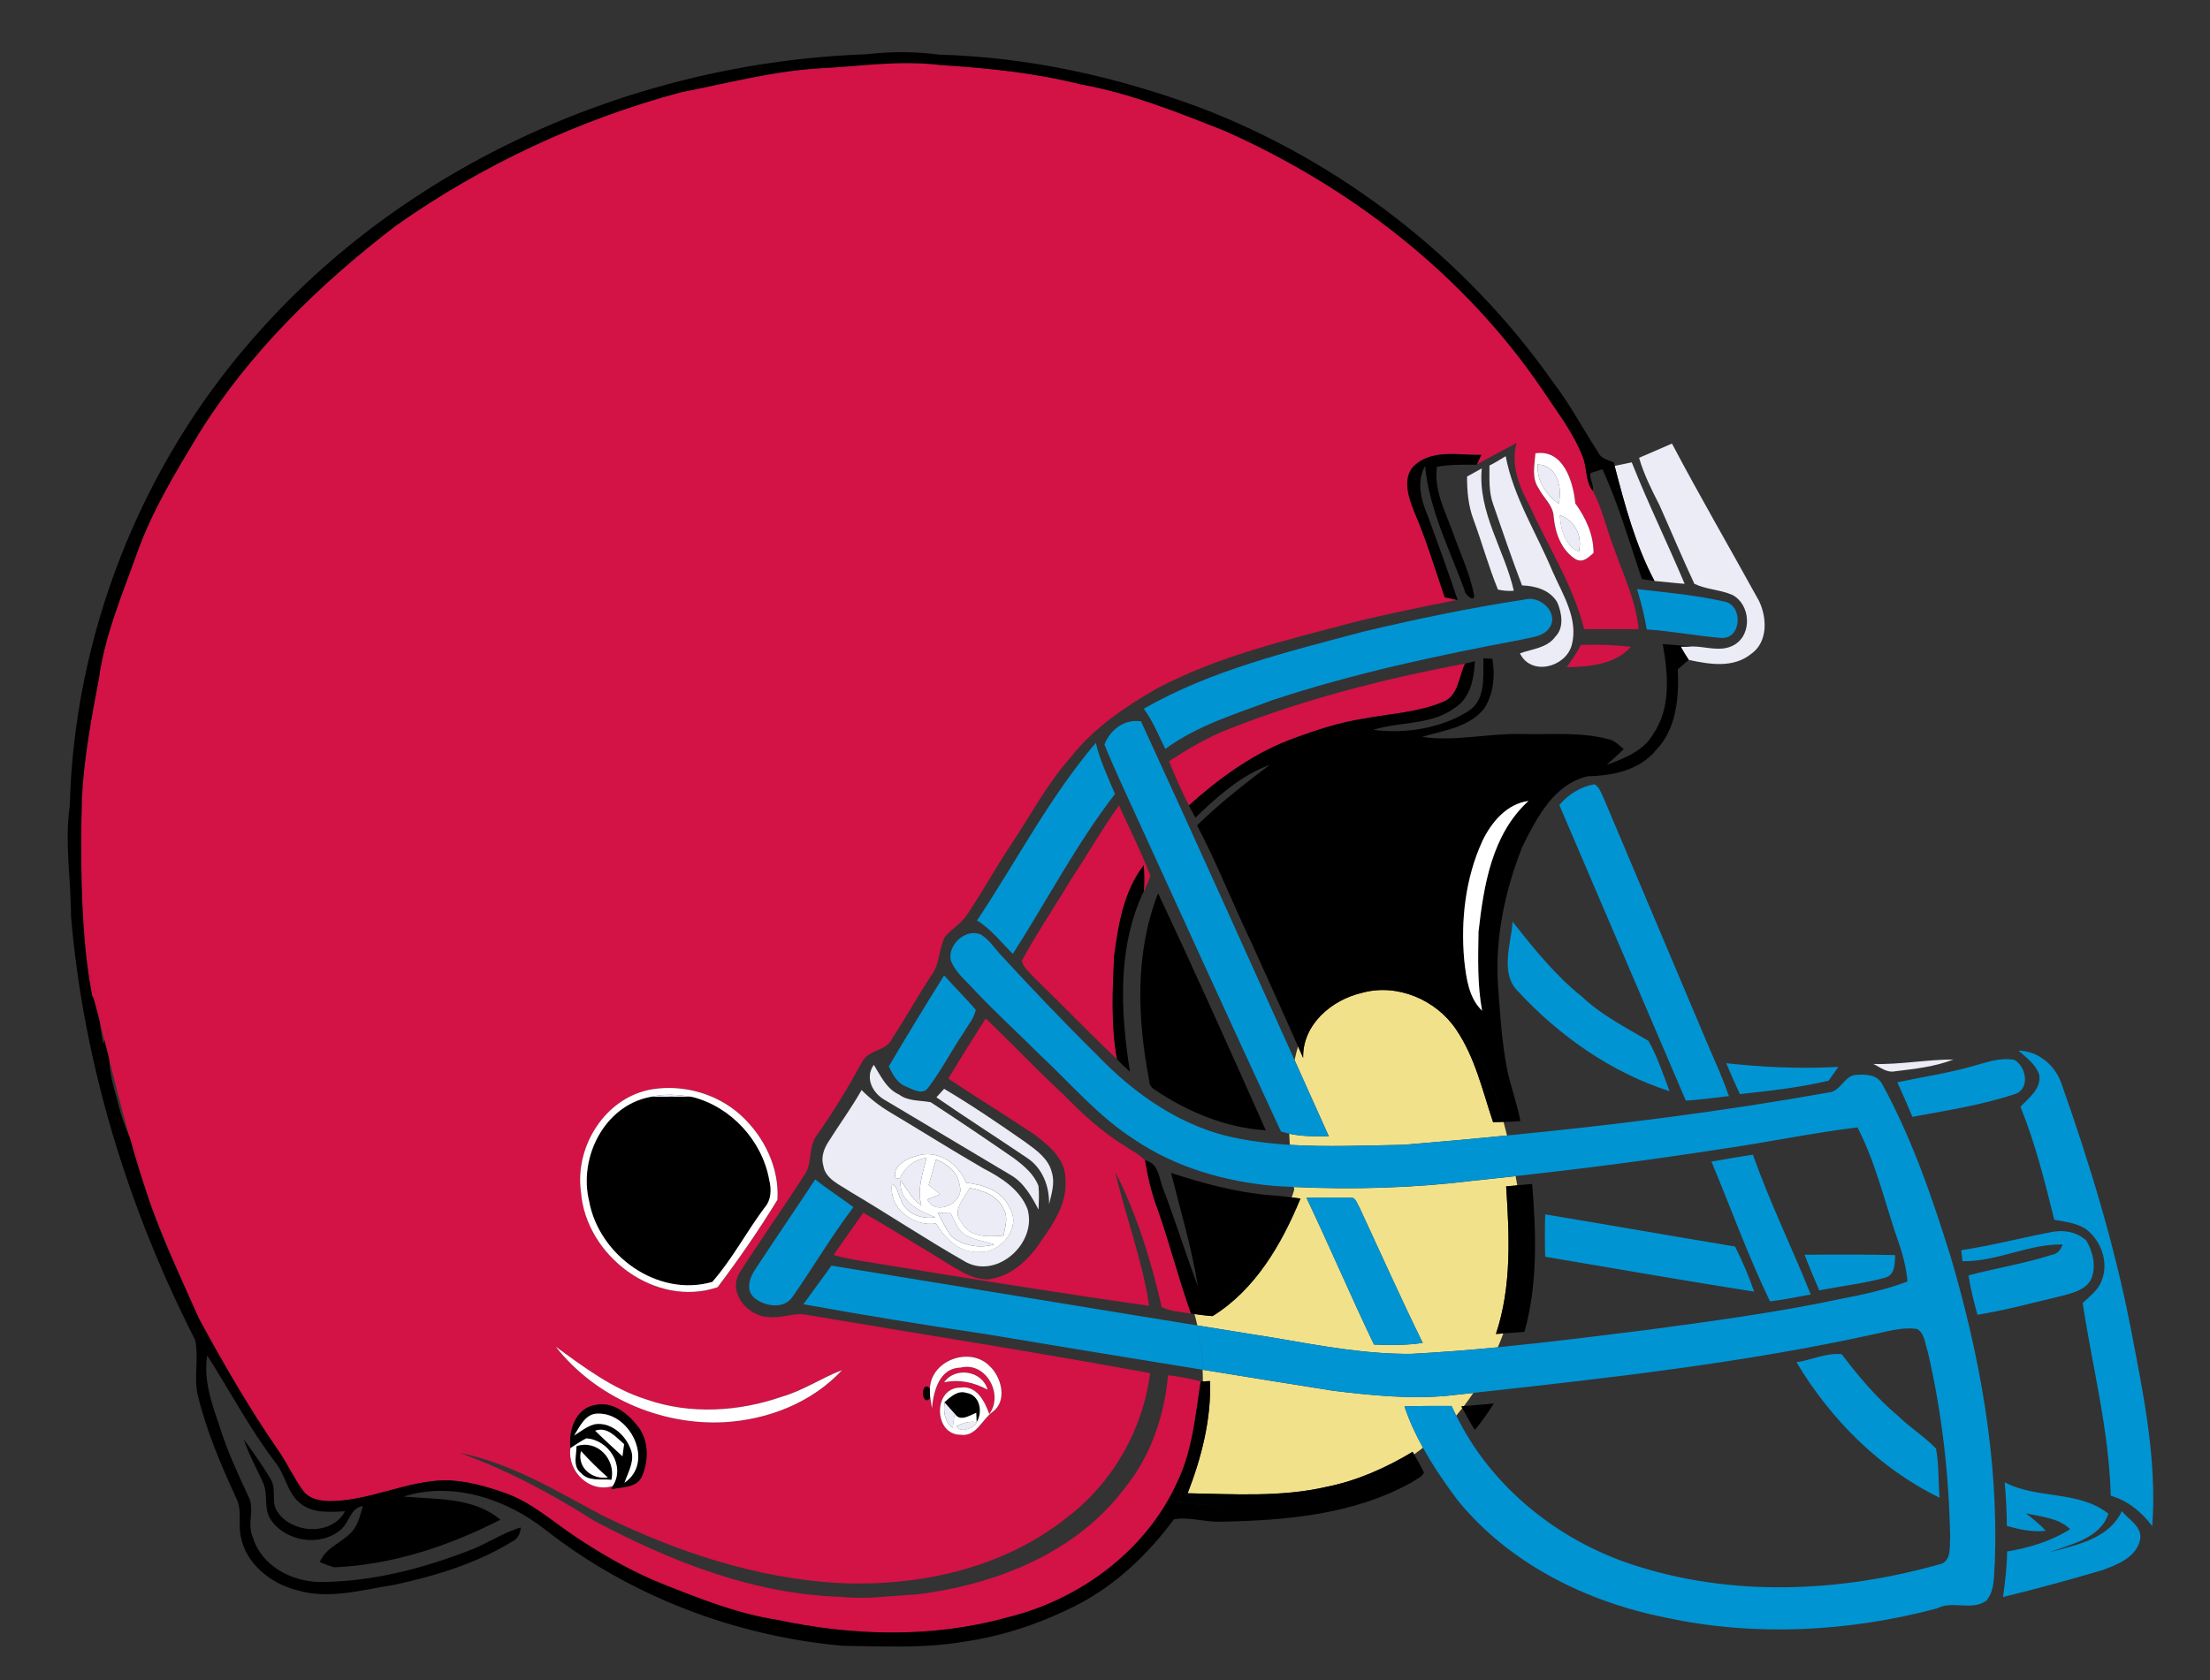 <?xml version="1.0" encoding="utf-8"?>
<!-- Generator: Adobe Illustrator 14.0.0, SVG Export Plug-In . SVG Version: 6.00 Build 43363)  -->
<!DOCTYPE svg PUBLIC "-//W3C//DTD SVG 1.1//EN" "http://www.w3.org/Graphics/SVG/1.1/DTD/svg11.dtd">
<svg version="1.1" id="Layer_1" xmlns="http://www.w3.org/2000/svg" xmlns:xlink="http://www.w3.org/1999/xlink" x="0px" y="0px"
	 width="65.75px" height="50px" viewBox="0 0 65.75 50" style="enable-background:new 0 0 65.75 50;" xml:space="preserve">
<rect x="0" y="0" width="65.75" height="50" fill="#333333" stroke="none"/>
<path style="fill:#F2E18B;" d="M41.99,40.29c0.857-0.045,1.715-0.113,2.572-0.195c0.058-0.135,0.112-0.271,0.164-0.412
	c-0.072,0.005-0.146,0.009-0.22,0.015c0.472-1.415,0.399-2.928,0.304-4.392c0.108-0.012,0.22-0.021,0.33-0.03
	c-0.015-0.09-0.031-0.181-0.048-0.274c-0.425,0.047-0.849,0.094-1.274,0.137c-1.768,0.219-3.555,0.268-5.324,0.187
	c0.003,0.026,0.005,0.051,0.01,0.077c0,0-0.023,0.088-0.072,0.23c0.086,0.014,0.174,0.022,0.26,0.037
	c-0.559,1.354-1.344,2.711-2.614,3.496c-0.183-0.011-0.364-0.037-0.54-0.06c0.025,0.095,0.056,0.209,0.084,0.338
	c0.773,0.126,1.546,0.252,2.318,0.374C39.28,40.048,40.624,40.302,41.99,40.29z M40.163,35.646c0.168-0.037,0.206,0.17,0.278,0.277
	c0.629,1.355,1.233,2.711,1.887,4.041c-0.484,0.072-0.969,0.072-1.451,0.049c-0.689-1.439-1.318-2.916-2.008-4.367
	C39.303,35.646,39.729,35.634,40.163,35.646z M38.373,34.071c-0.007-0.112-0.012-0.223-0.016-0.331
	c0.384,0.084,0.78,0.078,1.178,0.078c-0.339-0.758-0.68-1.515-1.02-2.271c0.032-0.144,0.066-0.279,0.104-0.408
	c0.051,0.115,0.103,0.228,0.153,0.342c-0.024-0.992,0.846-1.729,1.752-1.936c1.043-0.289,2.203,0.205,2.796,1.09
	c0.569,0.834,0.786,1.826,1.101,2.759c0.104,0,0.206-0.005,0.311-0.009c0.037,0.138,0.07,0.272,0.104,0.406
	c-1.028,0.103-2.057,0.193-3.088,0.278C40.629,34.087,39.496,34.14,38.373,34.071z M41.784,41.852
	c0.143,0.429,0.332,0.837,0.551,1.23c-0.087,0.069-0.175,0.138-0.265,0.2c-0.016-0.025-0.029-0.052-0.045-0.076
	c-0.785,0.473-1.646,0.858-2.553,1.04c-1.354,0.314-2.758,0.218-4.139,0.193c0.412-1.064,0.702-2.19,0.666-3.339
	c-0.054,0-0.143,0.008-0.212,0.012c0-0.119-0.003-0.234-0.007-0.348c1.299,0.212,2.599,0.422,3.896,0.627
	c1.126,0.133,2.265,0.253,3.401,0.145c0.252-0.027,0.504-0.056,0.757-0.083c-0.09,0.136-0.187,0.267-0.282,0.392
	c-0.025,0.002-0.051,0.004-0.076,0.008c0.01,0.019,0.021,0.035,0.029,0.054c-0.06,0.077-0.121,0.149-0.182,0.224
	c-0.049-0.096-0.094-0.19-0.139-0.289C42.729,41.839,42.255,41.839,41.784,41.852z"/>
<path style="fill:#D31245;" d="M45.898,11.604c-2.324-3.423-5.699-6.036-9.449-7.706c-1.404-0.557-2.82-1.125-4.308-1.391
	c-1.355-0.339-2.747-0.485-4.138-0.569c-1.222-0.157-2.432,0.036-3.642,0.097c-1.391,0.084-2.746,0.447-4.114,0.714
	c-3.024,0.812-5.916,2.166-8.469,3.968c-2.274,1.742-4.367,3.775-5.88,6.218c-0.678,1.126-1.368,2.263-1.815,3.509
	c-0.435,1.222-0.956,2.432-1.137,3.727c-0.218,1.174-0.448,2.359-0.508,3.569c-0.012,0.447-0.021,0.925-0.022,1.417
	c-0.001,1.361,0.067,2.727,0.336,4.064c0.048,0.255,0.108,0.508,0.169,0.762c0.01,0.14,0.025,0.277,0.043,0.412
	c0.042,0.169,0.089,0.359,0.142,0.566c0.042-0.111,0.093-0.256,0.129-0.338c-0.014,0.295-0.013,0.594,0.008,0.891
	c0.182,0.723,0.396,1.562,0.613,2.341c0.05,0.114,0.101,0.228,0.153,0.34c0.036,0.156,0.072,0.301,0.108,0.447
	c0.048,0.182,0.097,0.362,0.157,0.544c0.024,0.072,0.061,0.229,0.085,0.313c0.452,1.281,1.016,2.517,1.561,3.75
	c0.727,1.343,1.489,2.662,2.359,3.921c0.267,0.387,0.46,0.823,0.738,1.197c0.206,0.277,0.582,0.313,0.908,0.303
	c1.113-0.035,2.153-0.58,3.278-0.617c0.641,0,1.271,0.183,1.875,0.399c0.75,0.278,1.355,0.822,2.021,1.271
	c0.836,0.556,1.718,1.064,2.662,1.439c1.076,0.424,2.166,0.859,3.327,1.041c2.25,0.483,4.622,0.557,6.859-0.063
	c2.154-0.52,4.139-1.971,5.068-4.016c0.461-0.943,0.545-1.998,0.704-3.014c-0.314-0.084-0.642-0.146-0.969-0.182
	c-0.108,1.197-0.509,2.396-1.271,3.338c-1.45,1.949-3.872,2.904-6.219,3.184c-0.738,0.036-1.488,0.157-2.226,0.072
	c-2.602-0.072-5.082-1.055-7.356-2.264c-1.258-0.799-2.589-1.513-4.004-2.021c1.536,0.303,2.903,1.149,4.271,1.875
	c2.178,1.063,4.537,1.853,6.969,1.997c2.396,0.12,4.912-0.424,6.812-1.936c1.367-1.029,2.274-2.613,2.492-4.309
	c-3.412-0.629-6.835-1.161-10.259-1.742c-0.363-0.06-0.727,0.122-1.089,0.072c-0.629-0.012-1.234-0.736-0.859-1.33
	c0.642-1.005,1.331-1.973,1.972-2.977c0.181-0.352,0.072-0.786,0.327-1.113c0.495-0.701,0.932-1.427,1.343-2.178
	c0.194-0.363,0.714-0.315,0.883-0.678c0.399-0.617,0.762-1.26,1.161-1.877c0.267-0.338,0.229-0.785,0.412-1.158
	c0.206-0.243,0.496-0.4,0.666-0.666c0.459-0.679,0.847-1.403,1.306-2.082c0.581-0.871,1.065-1.803,1.767-2.59
	c0.678-0.871,1.609-1.5,2.552-2.045c1.84-0.979,3.885-1.451,5.881-1.983c1.017-0.255,2.057-0.459,3.086-0.666
	c-0.098-0.024-0.29-0.062-0.387-0.084c-0.291-0.858-0.558-1.742-0.92-2.577c-0.17-0.436-0.362-1.028,0.061-1.379
	c0.544-0.448,1.309-0.266,1.948-0.278c-0.036,0.072-0.097,0.218-0.134,0.29c0.388-0.218,0.787-0.423,1.186-0.641
	c-0.193,0.677,0.097,1.33,0.412,1.923c0.544,1.196,1.271,2.323,1.597,3.618c0.544,0,1.077,0,1.622,0
	c-0.085-0.872-0.473-1.646-0.751-2.457c-0.217-0.557-0.338-1.149-0.617-1.669c-0.229-0.291-0.157-0.69-0.302-1.028
	C46.805,12.863,46.321,12.245,45.898,11.604z M27.665,41.319c0.037-0.848,1.198-1.259,1.778-0.666
	c0.352,0.326,0.532,1.027,0.097,1.355c-0.327,0.229-0.496,0.762-0.968,0.688c-0.798,0-0.823-1.402,0-1.402
	c0.483-0.072,0.726,0.411,0.859,0.786c0.436-0.581-0.097-1.571-0.859-1.379c-0.629,0.013-0.798,0.702-0.847,1.21
	c-0.013-0.109-0.037-0.206-0.049-0.304C27.398,41.899,27.387,41.04,27.665,41.319z M28.088,41.138
	c0.326-0.473,1.137-0.352,1.294,0.218C28.973,41.138,28.548,41.04,28.088,41.138z M19.1,43.933
	c-0.157,0.351-0.593,0.313-0.908,0.387l0.037-0.096c-0.69,0.217-1.355-0.438-1.259-1.127c-0.06-0.508,0.146-1.186,0.727-1.282
	c0.52-0.12,0.956,0.229,1.258,0.604C19.305,42.831,19.305,43.46,19.1,43.933z M23.273,41.562c0.629-0.182,1.173-0.557,1.778-0.787
	c-0.896,0.968-2.202,1.476-3.509,1.55c-1.899,0.097-3.835-0.751-5.009-2.25c0.847,0.617,1.694,1.258,2.698,1.572
	C20.539,42.105,21.991,42.009,23.273,41.562z M21.35,38.306c-1.851,0.629-3.919-0.932-4.064-2.829
	c-0.194-1.355,0.726-2.831,2.129-3.063c0.932-0.146,1.912,0.134,2.614,0.763c0.702,0.642,1.162,1.571,1.101,2.528
	C22.583,36.602,21.979,37.472,21.35,38.306z M47.409,16.456c-0.146,0.121-0.302,0.303-0.521,0.193
	c-0.436-0.266-0.617-0.773-0.666-1.258c-0.011-0.352-0.302-0.569-0.447-0.859c-0.219-0.314-0.12-0.689-0.097-1.041
	c0.835-0.133,1.125,0.848,1.186,1.488C47.179,15.415,47.409,15.912,47.409,16.456z M2.923,29.982c0.01,0.14,0.025,0.276,0.043,0.412
	c-0.137-0.542-0.219-0.847-0.212-0.712c-0.274-1.359-0.341-3.012-0.336-4.526c-0.001,1.361,0.067,2.728,0.336,4.063
	C2.803,29.476,2.863,29.729,2.923,29.982z M4.278,35.186c0.024,0.071,0.061,0.229,0.085,0.313c-0.158-0.451-0.332-1.029-0.503-1.646
	c0.05,0.114,0.101,0.228,0.153,0.338c0.036,0.157,0.072,0.303,0.108,0.448C4.17,34.822,4.218,35.005,4.278,35.186z M3.247,31.513
	c-0.048-0.193-0.095-0.379-0.138-0.551c0.042-0.113,0.093-0.257,0.129-0.339C3.224,30.918,3.226,31.216,3.247,31.513z
	 M48.521,19.251c-0.483,0.532-1.233,0.592-1.91,0.605c0.156-0.219,0.303-0.436,0.423-0.665C47.531,19.179,48.04,19.19,48.521,19.251
	z M38.264,22.058c-1.076,0.437-2.033,1.138-2.892,1.912c-0.218-0.424-0.412-0.871-0.593-1.318c0.568-0.363,1.148-0.714,1.777-0.956
	c2.275-0.896,4.646-1.5,7.029-1.947c-0.193,0.398-0.193,0.98-0.678,1.149c-0.729,0.302-1.536,0.338-2.311,0.484
	C39.8,21.501,39.025,21.768,38.264,22.058z M33.291,23.97c0.314,0.701,0.666,1.379,0.932,2.092c-0.048,0.156-0.121,0.313-0.193,0.46
	c0.024-0.255,0.013-0.521,0-0.774c-0.592,0.764-0.761,1.768-0.883,2.71c-0.049,1.019-0.097,2.058,0.085,3.063
	c-0.847-0.8-1.658-1.646-2.493-2.457c-0.122-0.146-0.303-0.278-0.339-0.472c0.459-0.847,1.005-1.646,1.5-2.479
	C32.371,25.408,32.795,24.658,33.291,23.97z M34.439,35.982c0.363,1.03,0.629,2.083,0.994,3.11
	c-0.291-0.049-0.604-0.061-0.871-0.193c-0.314-1.379-0.737-2.747-1.379-4.018c0.303,1.33,0.811,2.625,1.004,3.98
	c-2.747-0.389-5.494-0.835-8.239-1.283c-0.387-0.06-0.762-0.121-1.149-0.229c0.291-0.424,0.593-0.836,0.883-1.258
	c0.932,0.53,1.851,1.111,2.771,1.668c0.291,0.17,0.604,0.328,0.956,0.314c0.678-0.084,1.21-0.593,1.572-1.148
	c0.375-0.532,0.774-1.139,0.715-1.814c0.023-0.605-0.496-1.029-0.931-1.355c-0.848-0.567-1.718-1.101-2.552-1.656
	c0.362-0.606,0.737-1.198,1.112-1.791c0.774,0.736,1.5,1.511,2.287,2.238c0.557,0.567,1.147,1.123,1.839,1.547
	c0.206,0.146,0.447,0.254,0.617,0.438C34.15,35.028,34.258,35.513,34.439,35.982z"/>
<path style="fill:#EBECF6;" d="M49.999,19.238c0.084,0,0.267,0,0.351,0c0.412,0,0.86,0.181,1.248-0.048
	c0.543-0.315,0.482-1.21-0.063-1.488c-0.363-0.156-0.762-0.156-1.125-0.327c-0.362-0.773-0.69-1.561-1.041-2.347
	c-0.23-0.448-0.46-0.908-0.605-1.404c0.327-0.145,0.652-0.277,0.979-0.424c0.835,1.585,1.731,3.122,2.59,4.684
	c0.241,0.496,0.267,1.222-0.229,1.572c-0.532,0.436-1.246,0.315-1.863,0.182C50.156,19.505,50.071,19.371,49.999,19.238z
	 M46.757,19.214c0.218-0.785-0.266-1.523-0.569-2.214c-0.472-1.137-1.16-2.202-1.392-3.424c-0.157,0.097-0.313,0.193-0.483,0.278
	c0,0.387-0.023,0.785,0.109,1.148c0.279,0.812,0.557,1.622,0.86,2.42c0.397,0.013,0.834,0.133,1.051,0.508
	c0.134,0.314,0.207,0.75-0.06,1.017c-0.242,0.34-0.69,0.364-1.053,0.496C45.548,20.122,46.563,19.867,46.757,19.214z M45.753,13.819
	c-0.049,0.471,0.242,0.895,0.617,1.174C46.491,14.509,46.333,13.855,45.753,13.819z M50.12,17.375
	c-0.509-1.209-1.089-2.395-1.574-3.616c-0.169,0.037-0.338,0.072-0.508,0.107c0.304,1.162,0.618,2.348,1.187,3.424
	C49.527,17.315,49.816,17.352,50.12,17.375z M43.646,14.183c0,0.436,0.037,0.871,0.193,1.281c0.254,0.689,0.448,1.403,0.727,2.082
	c0.158,0.035,0.314,0.047,0.472,0.035c-0.278-1.222-1.076-2.334-0.954-3.641C43.938,14.024,43.792,14.097,43.646,14.183z
	 M46.406,15.331c0.022,0.412,0.145,0.908,0.566,1.09C47.084,15.96,46.866,15.488,46.406,15.331z M56.375,31.882
	c0.581-0.072,1.188-0.134,1.742-0.352c-0.799,0-1.585,0.157-2.383,0.133C55.939,31.761,56.133,31.931,56.375,31.882z M30.896,35.294
	c-0.133-0.352-0.436-0.604-0.726-0.822c-0.823-0.568-1.646-1.125-2.48-1.67c-0.327-0.062-0.665-0.023-0.943-0.229
	c-0.375-0.169-0.545-0.558-0.75-0.884c-0.278,0.387-0.036,0.848,0.339,1.053c1.234,0.737,2.48,1.477,3.714,2.215
	c0.412,0.229,0.641,0.652,0.848,1.04C30.907,35.765,30.92,35.524,30.896,35.294z M31.295,34.896
	c-0.097-0.412-0.46-0.666-0.774-0.896c-0.799-0.557-1.597-1.102-2.432-1.597c-0.061,0.062-0.169,0.192-0.23,0.253
	c0.895,0.617,1.803,1.198,2.698,1.803c0.46,0.303,0.666,0.848,0.654,1.379C31.283,35.535,31.391,35.21,31.295,34.896z M20.6,32.646
	c-0.412-0.073-0.847-0.098-1.258,0C19.765,32.634,20.188,32.634,20.6,32.646z M28.754,37.569c-1.173-0.666-2.298-1.417-3.46-2.105
	c-0.303-0.205-0.738-0.375-0.799-0.773c-0.073-0.243,0.013-0.497,0.146-0.703c0.326-0.52,0.69-1.016,0.992-1.549
	c0.253,0.254,0.532,0.473,0.835,0.654c0.931,0.556,1.851,1.136,2.795,1.682c0.521,0.267,1.088,0.629,1.307,1.209
	C30.859,36.977,29.698,38.052,28.754,37.569z M29.165,37.253c0.629,0.025,1.234-0.738,0.871-1.307
	c-0.218-0.521-0.786-0.689-1.294-0.75c-0.229-0.58-0.871-1.018-1.5-0.786c-0.291,0.062-0.726,0.327-0.592,0.666
	c0.036,0,0.096-0.014,0.121-0.014c0.157-0.326,0.423-0.558,0.798-0.604c-0.12,0.461-0.29,0.932-0.157,1.416
	c-0.278-0.182-0.411-0.484-0.617-0.738c-0.061,0.629,0.557,0.896,1.029,1.09c-0.412,0.072-0.908-0.12-1.029-0.545
	c-0.085-0.146-0.085-0.36-0.254-0.445c-0.109,0.713,0.628,1.282,1.306,1.172C28.125,36.866,28.572,37.314,29.165,37.253z
	 M28.548,35.27c-0.036-0.374-0.362-0.628-0.702-0.763c-0.072,0.254-0.145,0.508-0.217,0.763c0.12,0.086,0.229,0.183,0.339,0.278
	c-0.097,0.035-0.279,0.109-0.376,0.146C27.834,36.226,28.729,35.778,28.548,35.27z M28.608,36.382
	c0.242,0.461,0.799,0.424,1.246,0.388c0.049-0.255,0.146-0.531,0.013-0.774c-0.169-0.411-0.617-0.568-1.017-0.641
	C28.693,35.668,28.295,36.03,28.608,36.382z M29.577,37.035c-0.302-0.108-0.653-0.133-0.919-0.327
	c-0.193-0.156-0.266-0.397-0.375-0.604c-0.097,0-0.291-0.012-0.387-0.012c0.145,0.24,0.242,0.494,0.423,0.713
	C28.682,37.083,29.153,37.156,29.577,37.035z M28.343,42.491c0.012-0.107,0.048-0.326,0.062-0.424
	c-0.108-0.119-0.206-0.229-0.303-0.338C28.064,42.021,28.101,42.3,28.343,42.491z M28.464,42.445
	c0.072,0.217,0.532,0.062,0.593-0.121C28.863,42.287,28.633,42.347,28.464,42.445z"/>
<path id="outlineColor" d="M42.07,43.282c0.104,0.18,0.21,0.359,0.294,0.541c-0.062,0.145-0.229,0.191-0.339,0.277
	c-1.741,0.98-3.773,1.149-5.723,1.186c-0.46,0.014-0.943-0.156-1.379-0.07c-0.75,1.016-1.693,1.922-2.819,2.516
	c-1.077,0.557-2.239,0.956-3.437,1.126c-1.186,0.205-2.407,0.133-3.606,0.12c-3.194-0.29-6.315-1.475-8.844-3.46
	c-1.173-0.919-2.758-1.439-4.21-0.98c0.968,0.085,2.092,0.013,2.879,0.69c-1.537,0.785-3.219,1.343-4.948,1.415
	c-0.146-0.048-0.29-0.097-0.424-0.156c0.194-0.474,0.738-0.594,1.016-0.979c0.146-0.205,0.194-0.461,0.267-0.689
	c-0.363,0.048-0.4,0.471-0.641,0.689c-0.594,0.532-1.658,0.387-2.105-0.291c-0.218-0.326-0.062-0.75-0.229-1.102
	c-0.193-0.423-0.423-0.836-0.569-1.282c0.278,0.388,0.557,0.773,0.799,1.185c0.193,0.304-0.013,0.703,0.218,0.994
	c0.448,0.641,1.609,0.688,1.996-0.037c-0.459,0.023-0.98,0.072-1.354-0.254c-0.375-0.314-0.424-0.849-0.727-1.209
	c-0.762-1.004-1.343-2.117-2.02-3.172C6.044,41.077,6.31,41.792,6.54,42.47c0.218,0.701,0.532,1.379,0.847,2.058
	c0.206,0.375-0.048,0.821,0.132,1.209c0.254,0.871,1.174,1.343,2.032,1.343c1.513-0.013,2.988-0.388,4.393-0.932
	c0.532-0.194,1.004-0.532,1.549-0.69c-0.013,0.194-0.098,0.351-0.267,0.425c-1.064,0.652-2.286,1.018-3.497,1.282
	c-0.956,0.146-1.947,0.447-2.903,0.156c-0.762-0.192-1.5-0.774-1.657-1.571c-0.097-0.388,0.049-0.811-0.146-1.175
	c-0.459-1.003-0.896-2.021-1.149-3.097c-0.108-0.521,0.048-1.09-0.072-1.609c-1.997-3.919-3.315-8.215-3.69-12.605
	c0-1.102-0.194-2.189-0.037-3.279c0.133-5.081,2.093-10.078,5.444-13.901c4.538-5.226,11.384-8.227,18.256-8.469
	c0.727-0.085,1.452-0.085,2.178,0.012c2.649,0.073,5.263,0.653,7.744,1.573c4.186,1.598,7.888,4.465,10.477,8.13
	c0.521,0.677,0.919,1.429,1.379,2.142c0.085,0.182,0.29,0.218,0.46,0.289l0.024,0.109c0.303,1.161,0.615,2.348,1.186,3.423
	c-0.134-0.023-0.254-0.048-0.375-0.06c-0.375-1.102-0.689-2.214-1.174-3.268c-0.084,0.024-0.254,0.084-0.351,0.109
	c-0.048,0.182,0.108,0.35,0.06,0.532c-0.229-0.291-0.156-0.689-0.303-1.028c-0.278-0.714-0.762-1.331-1.186-1.973
	c-2.322-3.424-5.697-6.037-9.448-7.706c-1.404-0.557-2.819-1.126-4.307-1.392c-1.355-0.339-2.747-0.484-4.138-0.569
	c-1.222-0.158-2.433,0.037-3.642,0.097c-1.391,0.084-2.747,0.447-4.114,0.714c-3.024,0.812-5.916,2.166-8.469,3.968
	c-2.273,1.742-4.367,3.774-5.88,6.218c-0.678,1.125-1.367,2.263-1.815,3.508c-0.435,1.222-0.956,2.432-1.137,3.729
	c-0.218,1.172-0.448,2.357-0.508,3.567c-0.013,0.471-0.021,0.942-0.021,1.416c-0.004,1.515,0.063,3.168,0.337,4.528
	c-0.008-0.135,0.075,0.169,0.212,0.711c0.028,0.221,0.065,0.438,0.103,0.664c0.013-0.027,0.026-0.062,0.04-0.098
	c0.043,0.172,0.089,0.357,0.138,0.551c0.014,0.201,0.037,0.402,0.077,0.601c0.06,0.265,0.145,0.521,0.206,0.785
	c0.08,0.327,0.198,0.646,0.332,0.956c0.171,0.615,0.345,1.193,0.503,1.646c0.412,1.294,1.016,2.517,1.561,3.751
	c0.727,1.342,1.489,2.661,2.359,3.918c0.267,0.387,0.46,0.823,0.738,1.199c0.206,0.277,0.582,0.314,0.908,0.303
	c1.113-0.037,2.153-0.582,3.278-0.617c0.641,0,1.271,0.182,1.875,0.398c0.75,0.279,1.355,0.823,2.021,1.271
	c0.836,0.557,1.718,1.064,2.662,1.438c1.076,0.424,2.166,0.86,3.327,1.041c2.25,0.483,4.622,0.558,6.859-0.062
	c2.154-0.52,4.139-1.973,5.068-4.017c0.461-0.942,0.545-1.995,0.705-3.014c0.018,0,0.039-0.001,0.064-0.001
	c-0.005,0.98-0.184,2.212-0.771,3.574C35.018,44.688,39.023,45.464,42.07,43.282z M39.475,44.246
	c-1.355,0.314-2.759,0.218-4.14,0.193c0.412-1.064,0.702-2.19,0.666-3.339c-0.054,0-0.142,0.008-0.212,0.012
	c-0.005,0.98-0.184,2.212-0.771,3.575c0,0,4.006,0.776,7.053-1.404c-0.014-0.026-0.028-0.051-0.043-0.076
	C41.24,43.679,40.381,44.065,39.475,44.246z M42.122,13.819c-0.422,0.352-0.229,0.943-0.06,1.379
	c0.361,0.834,0.629,1.718,0.918,2.577c0.097,0.024,0.291,0.062,0.388,0.084c-0.279-0.834-0.581-1.669-0.884-2.492
	c-0.204-0.472-0.352-1.028-0.086-1.5c0.121,1.294,0.728,2.479,1.176,3.702c-0.014,0.121,0.338,0.398,0.277,0.121
	c-0.121-0.629-0.412-1.234-0.629-1.852c-0.229-0.629-0.568-1.259-0.472-1.947c0.399-0.072,0.786-0.062,1.185-0.062
	c0.037-0.073,0.098-0.218,0.133-0.29C43.432,13.552,42.667,13.371,42.122,13.819z M38.619,31.143
	c-0.461-1.048-0.939-2.087-1.408-3.134c-0.545-1.137-1.004-2.321-1.597-3.446c0.677-0.665,1.415-1.234,2.165-1.802
	c-0.859,0.313-1.561,0.943-2.215,1.572c-0.049-0.096-0.146-0.266-0.193-0.363c0.859-0.773,1.814-1.475,2.892-1.91
	c0.761-0.291,1.535-0.557,2.335-0.678c0.775-0.146,1.584-0.183,2.312-0.484c0.483-0.17,0.483-0.75,0.678-1.149
	c0.073-0.013,0.218-0.049,0.29-0.073c-0.023,0.496-0.121,1.078-0.58,1.379c-0.703,0.533-1.646,0.412-2.443,0.666
	c0.943,0.121,1.982-0.037,2.807-0.543c0.555-0.34,0.46-1.028,0.47-1.586c0.073,0,0.207,0.013,0.267,0.013
	c0.086,0.497,0.039,1.041-0.241,1.477c-0.448,0.569-1.209,0.653-1.851,0.847c0.979,0.146,1.959-0.108,2.951-0.086
	c0.872,0.025,1.755-0.071,2.602,0.157c0.183,0.037,0.304,0.181,0.449,0.291c-0.158,0.157-0.34,0.314-0.51,0.472
	c0.521-0.193,1.09-0.412,1.379-0.908c0.545-0.786,0.448-1.803,0.291-2.686c0.29,0.024,0.58,0.037,0.883,0.073
	c-0.084,0-0.266,0-0.351,0c0.072,0.133,0.157,0.267,0.243,0.397c-0.109,0.086-0.219,0.183-0.327,0.279
	c0.036,0.836-0.036,1.768-0.642,2.396c-0.483,0.604-1.293,0.774-2.032,0.786c-1.017,0.229-1.537,1.258-1.96,2.117
	c-0.508,1.295-0.811,2.697-0.715,4.102c0.062,0.848,0.109,1.706,0.279,2.542c0.108,0.508,0.29,0.992,0.387,1.499
	c-0.164,0.016-0.332,0.023-0.5,0.029c-0.57-2.094-1.631-4.32-3.562-4.196C41.17,29.19,39.326,28.806,38.619,31.143z M43.563,28.577
	c0.061,0.534,0.133,1.115,0.531,1.502c-0.146-0.773-0.119-1.562-0.107-2.348c0.156-1.38,0.397-2.904,1.488-3.895
	c-0.643,0.084-1.103,0.627-1.369,1.185C43.6,26.122,43.454,27.38,43.563,28.577z M40.525,29.546c1.041-0.289,2.203,0.207,2.795,1.09
	c0.568,0.834,0.785,1.826,1.101,2.759c0.103,0,0.206-0.005,0.31-0.007c-0.57-2.096-1.631-4.321-3.562-4.197
	c0,0-1.844-0.385-2.551,1.952c0.05,0.114,0.102,0.226,0.151,0.34C38.747,30.49,39.618,29.753,40.525,29.546z M34.029,25.747
	c-0.592,0.764-0.761,1.768-0.883,2.71c-0.049,1.019-0.097,2.058,0.085,3.063c0.121,0.133,0.253,0.254,0.386,0.374
	c-0.278-1.777-0.386-3.702,0.412-5.371C34.054,26.269,34.042,26.001,34.029,25.747z M34.186,32.136c0,0.134,0.061,0.23,0.182,0.304
	c0.98,0.653,2.105,1.125,3.291,1.196c-1.051-2.358-2.105-4.718-3.205-7.053C33.763,28.349,33.835,30.298,34.186,32.136z
	 M20.6,32.646c-0.412-0.012-0.835-0.012-1.258,0c-1.367,0.266-2.13,1.802-1.815,3.096c0.291,1.622,2.044,2.881,3.666,2.408
	c0.593-0.678,1.017-1.488,1.549-2.202c0.205-0.229,0.217-0.545,0.145-0.834C22.68,33.95,21.749,32.935,20.6,32.646z M38.429,35.634
	c-0.211-0.029-0.424-0.054-0.638-0.063c-1.003-0.086-1.995-0.352-2.951-0.665c0.278,1.112,0.616,2.226,0.798,3.375
	c-0.352-0.942-0.653-1.899-1.005-2.83c-0.156-0.339-0.133-0.835-0.568-0.92c0.086,0.496,0.194,0.979,0.375,1.45
	c0.362,1.029,0.629,2.083,0.994,3.109c0.031,0.004,0.066,0.011,0.102,0.015c-0.063-0.22-0.111-0.337-0.111-0.337
	C37.23,38.816,38.175,36.401,38.429,35.634z M38.688,35.668c-0.084-0.013-0.172-0.023-0.258-0.034
	c-0.254,0.768-1.199,3.183-3.005,3.134c0,0,0.048,0.12,0.109,0.338c0.175,0.022,0.356,0.05,0.54,0.061
	C37.344,38.38,38.131,37.025,38.688,35.668z M45.583,35.233c-0.146,0.015-0.294,0.027-0.442,0.042
	c0.158,0.954,0.209,1.634,0.209,1.634c-0.115,1.057-0.33,1.975-0.623,2.771c0.205-0.014,0.412-0.025,0.627-0.043
	C45.753,38.209,45.703,36.697,45.583,35.233z M45.141,35.276c-0.111,0.01-0.223,0.02-0.332,0.029
	c0.098,1.466,0.17,2.978-0.303,4.394c0.073-0.008,0.146-0.012,0.221-0.017c0.291-0.797,0.508-1.715,0.623-2.772
	C45.35,36.909,45.299,36.23,45.141,35.276z M27.677,41.609c-0.013-0.073-0.013-0.218-0.013-0.29
	C27.387,41.04,27.398,41.899,27.677,41.609z M28.754,41.451c-0.266-0.085-0.472,0.12-0.653,0.278
	c0.097,0.109,0.194,0.219,0.303,0.338c0.157,0.256,0.436,0.063,0.641-0.021c0,0.06,0.012,0.203,0.012,0.277
	C29.25,42.021,29.153,41.513,28.754,41.451z M18.954,42.419c0.351,0.412,0.351,1.041,0.146,1.514
	c-0.157,0.351-0.593,0.313-0.908,0.387l0.037-0.096c0.387-0.594-0.122-1.381-0.787-1.418c-0.169,0.086-0.326,0.194-0.471,0.291
	c-0.061-0.508,0.146-1.186,0.727-1.281C18.217,41.694,18.652,42.046,18.954,42.419z M18.567,42.977
	c-0.242-0.205-0.497-0.531-0.86-0.398c0.266,0.267,0.544,0.509,0.812,0.763C18.531,43.242,18.555,43.061,18.567,42.977z
	 M17.792,42.068c-0.375-0.011-0.543,0.388-0.713,0.653c0.193-0.119,0.375-0.277,0.617-0.338c0.472-0.072,0.907,0.313,1.063,0.737
	c0.146,0.339-0.073,0.69-0.182,1.005C19.475,43.521,18.761,42.046,17.792,42.068z M44.445,41.767
	c-0.301,0.033-0.592,0.048-0.892,0.078c-0.015,0.02-0.03,0.041-0.046,0.062c0.122,0.222,0.235,0.437,0.37,0.647
	C44.084,42.312,44.264,42.046,44.445,41.767z M43.479,41.852c0.01,0.019,0.02,0.036,0.029,0.055
	c0.016-0.021,0.032-0.041,0.046-0.062C43.527,41.847,43.503,41.849,43.479,41.852z M18.192,44.04
	c-0.303-0.037-0.677,0.062-0.908-0.206c-0.254-0.192-0.132-0.53-0.132-0.798C17.781,42.831,18.325,43.436,18.192,44.04z
	 M18.083,43.968c-0.278-0.241-0.544-0.508-0.798-0.785C17.164,43.679,17.624,44.04,18.083,43.968z"/>
<path style="fill:#FFFFFF;" d="M45.68,13.491c-0.023,0.352-0.121,0.727,0.096,1.041c0.146,0.29,0.438,0.508,0.449,0.859
	c0.047,0.483,0.229,0.992,0.664,1.258c0.219,0.109,0.375-0.072,0.521-0.193c0-0.544-0.229-1.041-0.543-1.476
	C46.805,14.339,46.516,13.359,45.68,13.491z M45.753,13.819c0.58,0.036,0.738,0.689,0.617,1.174
	C45.995,14.714,45.703,14.29,45.753,13.819z M46.975,16.421c-0.424-0.183-0.545-0.679-0.567-1.09
	C46.866,15.488,47.084,15.96,46.975,16.421z M43.563,28.577c-0.109-1.197,0.037-2.455,0.543-3.556
	c0.268-0.556,0.727-1.101,1.369-1.185c-1.09,0.991-1.332,2.516-1.488,3.896c-0.012,0.785-0.036,1.571,0.107,2.347
	C43.696,29.693,43.623,29.112,43.563,28.577z M19.414,32.414c-1.404,0.229-2.323,1.706-2.129,3.063
	c0.146,1.897,2.214,3.459,4.065,2.829c0.629-0.834,1.234-1.705,1.779-2.601c0.061-0.957-0.398-1.888-1.101-2.528
	C21.325,32.548,20.345,32.27,19.414,32.414z M22.741,35.947c-0.532,0.714-0.956,1.524-1.549,2.202
	c-1.621,0.472-3.375-0.786-3.666-2.408c-0.314-1.294,0.448-2.83,1.815-3.096c0.412-0.098,0.847-0.073,1.258,0
	c1.149,0.289,2.081,1.306,2.286,2.468C22.958,35.402,22.946,35.718,22.741,35.947z M30.036,35.947
	c-0.218-0.521-0.786-0.688-1.294-0.75c-0.229-0.58-0.871-1.019-1.5-0.786c-0.291,0.063-0.726,0.327-0.592,0.666
	c0.036,0,0.096-0.014,0.121-0.014c0.157-0.326,0.423-0.557,0.798-0.604c-0.12,0.462-0.29,0.933-0.157,1.416
	c-0.278-0.182-0.411-0.483-0.617-0.737c-0.061,0.629,0.557,0.895,1.029,1.089c-0.412,0.071-0.908-0.12-1.029-0.544
	c-0.085-0.146-0.085-0.361-0.254-0.446c-0.109,0.713,0.628,1.282,1.306,1.172c0.278,0.46,0.726,0.907,1.319,0.849
	C29.795,37.279,30.399,36.515,30.036,35.947z M28.851,35.355c0.4,0.071,0.848,0.229,1.017,0.641
	c0.133,0.242,0.037,0.521-0.013,0.775c-0.447,0.034-1.004,0.071-1.246-0.39C28.295,36.03,28.693,35.668,28.851,35.355z
	 M27.592,35.693c0.097-0.037,0.279-0.109,0.376-0.146c-0.109-0.097-0.219-0.193-0.339-0.278c0.072-0.255,0.146-0.509,0.217-0.763
	c0.339,0.133,0.666,0.387,0.702,0.763C28.729,35.778,27.834,36.226,27.592,35.693z M27.896,36.093c0.097,0,0.29,0.013,0.387,0.013
	c0.109,0.205,0.182,0.446,0.375,0.604c0.267,0.193,0.618,0.218,0.919,0.326c-0.423,0.121-0.896,0.049-1.258-0.229
	C28.137,36.587,28.04,36.334,27.896,36.093z M23.273,41.562c0.629-0.182,1.173-0.557,1.778-0.787
	c-0.896,0.968-2.202,1.476-3.509,1.55c-1.899,0.097-3.835-0.751-5.009-2.25c0.847,0.617,1.694,1.258,2.698,1.572
	C20.539,42.105,21.991,42.009,23.273,41.562z M27.726,41.911c0.048-0.508,0.218-1.197,0.847-1.21
	c0.763-0.192,1.295,0.799,0.859,1.381c-0.134-0.376-0.376-0.86-0.859-0.788c-0.823,0-0.798,1.404,0,1.404
	c0.472,0.072,0.641-0.46,0.968-0.689c0.436-0.328,0.254-1.027-0.097-1.354c-0.58-0.594-1.742-0.183-1.778,0.665
	c0,0.073,0,0.218,0.013,0.29C27.689,41.705,27.714,41.802,27.726,41.911z M29.056,42.323c-0.06,0.182-0.52,0.338-0.593,0.12
	C28.633,42.347,28.863,42.287,29.056,42.323c0-0.074-0.012-0.219-0.012-0.279c-0.206,0.084-0.484,0.279-0.642,0.023
	c-0.012,0.098-0.048,0.314-0.06,0.424c-0.243-0.191-0.279-0.471-0.243-0.763c0.182-0.157,0.387-0.362,0.653-0.277
	C29.153,41.513,29.25,42.021,29.056,42.323z M28.088,41.138c0.326-0.473,1.137-0.352,1.294,0.218
	C28.973,41.138,28.548,41.04,28.088,41.138z M18.579,44.126c0.108-0.313,0.326-0.666,0.182-1.005
	c-0.157-0.425-0.593-0.811-1.063-0.737c-0.242,0.062-0.424,0.219-0.617,0.338c0.169-0.267,0.338-0.664,0.713-0.653
	C18.761,42.046,19.475,43.521,18.579,44.126z M18.567,42.977c-0.013,0.085-0.037,0.267-0.048,0.362
	c-0.267-0.254-0.544-0.496-0.812-0.762C18.071,42.445,18.325,42.771,18.567,42.977z M17.441,42.806
	c-0.169,0.086-0.326,0.194-0.471,0.291c-0.097,0.689,0.568,1.344,1.258,1.127C18.616,43.63,18.107,42.843,17.441,42.806z
	 M18.192,44.04c-0.303-0.037-0.677,0.062-0.908-0.206c-0.254-0.192-0.132-0.53-0.132-0.798
	C17.781,42.831,18.325,43.436,18.192,44.04z M18.083,43.968c-0.46,0.072-0.919-0.289-0.798-0.785
	C17.539,43.46,17.805,43.727,18.083,43.968z"/>
<path style="fill:#0194D3;" d="M48.704,17.533c0.884,0.097,1.767,0.181,2.625,0.375c0.533,0.133,0.485,1.113-0.121,1.077
	c-0.75-0.061-1.476-0.206-2.215-0.253C48.923,18.32,48.825,17.921,48.704,17.533z M34.029,21.091
	c0.267,0.362,0.436,0.785,0.641,1.196c0.957-0.702,2.093-1.04,3.182-1.45c2.42-0.8,4.914-1.332,7.418-1.803
	c0.302-0.074,0.688-0.086,0.857-0.398c0.229-0.424-0.314-0.908-0.738-0.799c-1.634,0.252-3.242,0.58-4.851,0.967
	C38.324,19.396,36.037,19.94,34.029,21.091z M38.516,31.548c-1.514-3.365-3.029-6.724-4.57-10.082
	c-0.496-0.071-0.907,0.242-1.089,0.69c0.146,0.361,0.303,0.713,0.46,1.063c1.596,3.483,3.182,6.981,4.792,10.453
	c0.082,0.027,0.166,0.049,0.25,0.066C38.326,32.849,38.389,32.128,38.516,31.548z M39.534,33.818
	c-0.341-0.758-0.681-1.515-1.021-2.271c-0.126,0.58-0.188,1.301-0.158,2.191C38.74,33.823,39.137,33.818,39.534,33.818z
	 M29.068,27.394c0.424,0.255,0.714,0.652,1.065,0.992c1.016-1.586,1.887-3.267,3.038-4.756c-0.206-0.509-0.448-0.992-0.569-1.524
	C31.223,23.727,30.242,25.628,29.068,27.394z M51.439,32.62c-0.17-0.484-0.377-0.956-0.58-1.416
	c-1.053-2.492-2.106-4.984-3.159-7.477c-0.073-0.146-0.121-0.314-0.267-0.387c-0.412,0.072-0.772,0.301-1.041,0.616
	c1.258,2.929,2.504,5.868,3.763,8.798C50.579,32.729,51.003,32.668,51.439,32.62z M45.002,27.429
	c-0.048,0.679-0.387,1.537,0.169,2.082c1.234,1.33,2.771,2.407,4.5,2.963c-0.192-0.506-0.36-1.026-0.629-1.5
	c-0.676-0.397-1.392-0.762-1.971-1.308C46.271,29.027,45.631,28.229,45.002,27.429z M55.988,32.244
	c-0.157-0.276-0.508-0.276-0.787-0.255c-0.339,0.038-0.436,0.484-0.786,0.521c-3.17,0.567-6.369,0.97-9.579,1.282
	c0.104,0.423,0.188,0.831,0.255,1.207c2.028-0.22,4.048-0.485,6.069-0.797c1.367-0.194,2.722-0.483,4.102-0.651
	c0.557,1.076,0.822,2.273,1.223,3.424c0.133,0.375,0.229,0.762,0.266,1.162c-0.665,0.252-1.355,0.397-2.044,0.53
	c-1.875,0.398-3.787,0.652-5.687,0.908c-1.481,0.185-2.969,0.373-4.457,0.519c-0.213,0.502-0.457,0.955-0.728,1.357
	c4.022-0.441,8.067-0.891,12.021-1.767c0.386-0.085,0.783-0.194,1.185-0.134c0.229,0.146,0.229,0.448,0.313,0.678
	c0.424,1.814,0.631,3.679,0.666,5.529c-0.023,0.278,0.049,0.727-0.326,0.799c-2.965,0.836-6.194,0.979-9.147,0
	c-2.211-0.729-4.187-2.313-5.222-4.43c-0.312,0.364-0.643,0.68-0.992,0.955c0.3,0.541,0.65,1.053,1.023,1.553
	c1.537,1.896,3.836,3.035,6.207,3.507c2.647,0.569,5.444,0.424,8.069-0.277c0.459-0.242,1.027,0.085,1.464-0.229
	c0.267-0.314,0.217-0.763,0.254-1.149c0.109-3.072-0.447-6.134-1.308-9.062C57.488,35.646,56.883,33.878,55.988,32.244z
	 M24.737,37.665c-0.278,0.387-0.557,0.762-0.835,1.148c1.803,0.328,3.594,0.617,5.396,0.885c2.161,0.361,4.322,0.717,6.483,1.066
	c-0.021-0.536-0.09-0.985-0.163-1.32C31.99,38.857,28.368,38.253,24.737,37.665z M36.438,33.792c-1.477-0.387-2.759-1.307-3.8-2.396
	c-0.993-0.979-1.96-1.996-2.904-3.023c-0.17-0.192-0.314-0.411-0.544-0.557c-0.448-0.206-0.992,0.29-0.907,0.751
	c0.132,0.374,0.459,0.615,0.714,0.906c0.629,0.666,1.307,1.283,1.948,1.924c0.92,0.859,1.742,1.84,2.806,2.516
	c1.235,0.836,2.687,1.247,4.163,1.381c0.193,0.012,0.385,0.021,0.578,0.028c-0.059-0.449-0.098-0.865-0.12-1.252
	C37.723,34.03,37.075,33.948,36.438,33.792z M43.325,42.128c-0.048-0.096-0.095-0.191-0.138-0.289c-0.459,0-0.934,0-1.403,0.013
	c0.143,0.429,0.332,0.837,0.551,1.23C42.684,42.808,43.016,42.491,43.325,42.128z M43.816,35.136
	c0.426-0.041,0.85-0.088,1.274-0.136c-0.067-0.375-0.151-0.784-0.255-1.207c-1.029,0.102-2.057,0.192-3.088,0.278
	c-1.119,0.016-2.252,0.068-3.375-0.001c0.021,0.386,0.061,0.803,0.12,1.252C40.262,35.404,42.049,35.355,43.816,35.136z
	 M43.079,41.535c0.252-0.026,0.505-0.056,0.757-0.083c0.271-0.402,0.514-0.855,0.727-1.357c-0.857,0.082-1.715,0.15-2.572,0.195
	c-1.367,0.014-2.71-0.242-4.053-0.473c-0.773-0.121-1.547-0.248-2.319-0.373c0.073,0.335,0.144,0.782,0.164,1.32
	c1.299,0.209,2.599,0.422,3.896,0.625C40.804,41.525,41.941,41.646,43.079,41.535z M29.032,30.054
	c-0.303-0.351-0.629-0.676-0.944-1.026c-0.557,0.896-1.114,1.803-1.646,2.71c0.121,0.243,0.254,0.508,0.532,0.604
	c0.194,0.086,0.484,0.256,0.642,0.025c0.4-0.521,0.689-1.104,1.053-1.634C28.79,30.515,28.973,30.322,29.032,30.054z M63.38,39.468
	c-0.483-2.469-1.222-4.875-2.058-7.246c-0.192-0.533-0.688-0.944-1.271-0.957c0.229,0.205,0.509,0.399,0.617,0.716
	c0.073,0.411-0.302,0.688-0.557,0.954c0.436,1.076,0.726,2.227,1.005,3.363c0.324,0.062,0.664,0.097,0.941,0.277
	c0.447,0.34,0.69,0.98,0.473,1.525c-0.098,0.289-0.352,0.472-0.568,0.678c0.291,1.912,0.787,3.8,0.835,5.734
	c0.509,0.146,0.918,0.484,1.235,0.906C64.179,43.411,63.756,41.427,63.38,39.468z M56.896,33.237
	c1.041-0.194,2.08-0.352,3.084-0.689c0.424-0.181,0.291-0.811-0.047-1.005c-0.438-0.085-0.859,0.085-1.271,0.194
	c-0.727,0.205-1.477,0.314-2.215,0.472C56.605,32.548,56.75,32.886,56.896,33.237z M51.766,32.56
	c0.883-0.096,1.767-0.192,2.637-0.399c0.099-0.133,0.195-0.278,0.291-0.411c-1.112,0.062-2.227,0.012-3.338-0.109
	C51.487,31.942,51.621,32.257,51.766,32.56z M53.871,38.524c-0.559-1.403-1.223-2.746-1.719-4.162
	c-0.411,0.063-0.823,0.133-1.234,0.207c0.581,1.391,1.089,2.806,1.742,4.16C53.061,38.681,53.459,38.597,53.871,38.524z
	 M22.487,37.749c-0.169,0.242-0.314,0.604-0.072,0.848c0.29,0.277,0.907,0.387,1.161,0c0.617-0.883,1.162-1.814,1.815-2.674
	c-0.375-0.278-0.775-0.533-1.137-0.824C23.672,35.982,23.067,36.866,22.487,37.749z M42.329,39.964
	c-0.653-1.33-1.258-2.686-1.888-4.041c-0.071-0.107-0.109-0.314-0.277-0.278c-0.438-0.013-0.86,0-1.295,0
	c0.689,1.45,1.318,2.928,2.009,4.368C41.361,40.036,41.845,40.036,42.329,39.964z M52.188,38.439
	c-0.156-0.46-0.351-0.907-0.568-1.343c-1.887-0.314-3.762-0.643-5.649-0.957c-0.012,0.425-0.012,0.849,0,1.261
	C48.052,37.749,50.107,38.113,52.188,38.439z M61.057,37.339c-0.822,0.266-1.669,0.398-2.492,0.616
	c0.062,0.399,0.158,0.786,0.268,1.173c0.872-0.145,1.718-0.375,2.577-0.58c0.302-0.084,0.666-0.181,0.811-0.496
	c0.146-0.373,0.048-0.797-0.146-1.125c-0.279-0.278-0.715-0.338-1.077-0.254c-0.883,0.17-1.767,0.399-2.649,0.533
	c0.014,0.084,0.025,0.254,0.037,0.326c1.016,0.023,1.973-0.52,2.977-0.496C61.313,37.193,61.213,37.314,61.057,37.339z
	 M56.107,38.017c0.291-0.109,0.256-0.424,0.279-0.666c-0.906-0.022-1.804-0.012-2.697-0.012c0.133,0.361,0.289,0.713,0.436,1.063
	C54.79,38.27,55.467,38.197,56.107,38.017z M57.706,44.572c-0.048-0.483-0.013-0.979-0.108-1.465
	c-0.34-0.351-0.762-0.616-1.113-0.955c-0.651-0.544-1.185-1.185-1.692-1.851c-0.448-0.049-0.896,0.168-1.344,0.241
	C54.463,42.238,55.915,43.701,57.706,44.572z M63.126,44.972c-0.388,0.834-1.356,1.005-2.153,1.223
	c0.642-0.242,1.512-0.412,1.754-1.148c-0.884-0.701-2.117-0.424-3.084-0.933c0.035,0.424,0.062,0.858,0.062,1.295
	c0.375,0.109,0.761,0.193,1.161,0.146c-0.184-0.193-0.389-0.361-0.594-0.521c0.459,0.109,0.968,0.133,1.317,0.474
	c-0.569,0.36-1.222,0.556-1.876,0.664c0,0.461-0.061,0.907-0.12,1.355c0.993-0.243,1.972-0.509,2.952-0.799
	c0.424-0.157,0.98-0.364,1.113-0.86C63.779,45.455,63.344,45.238,63.126,44.972z"/>
</svg>
